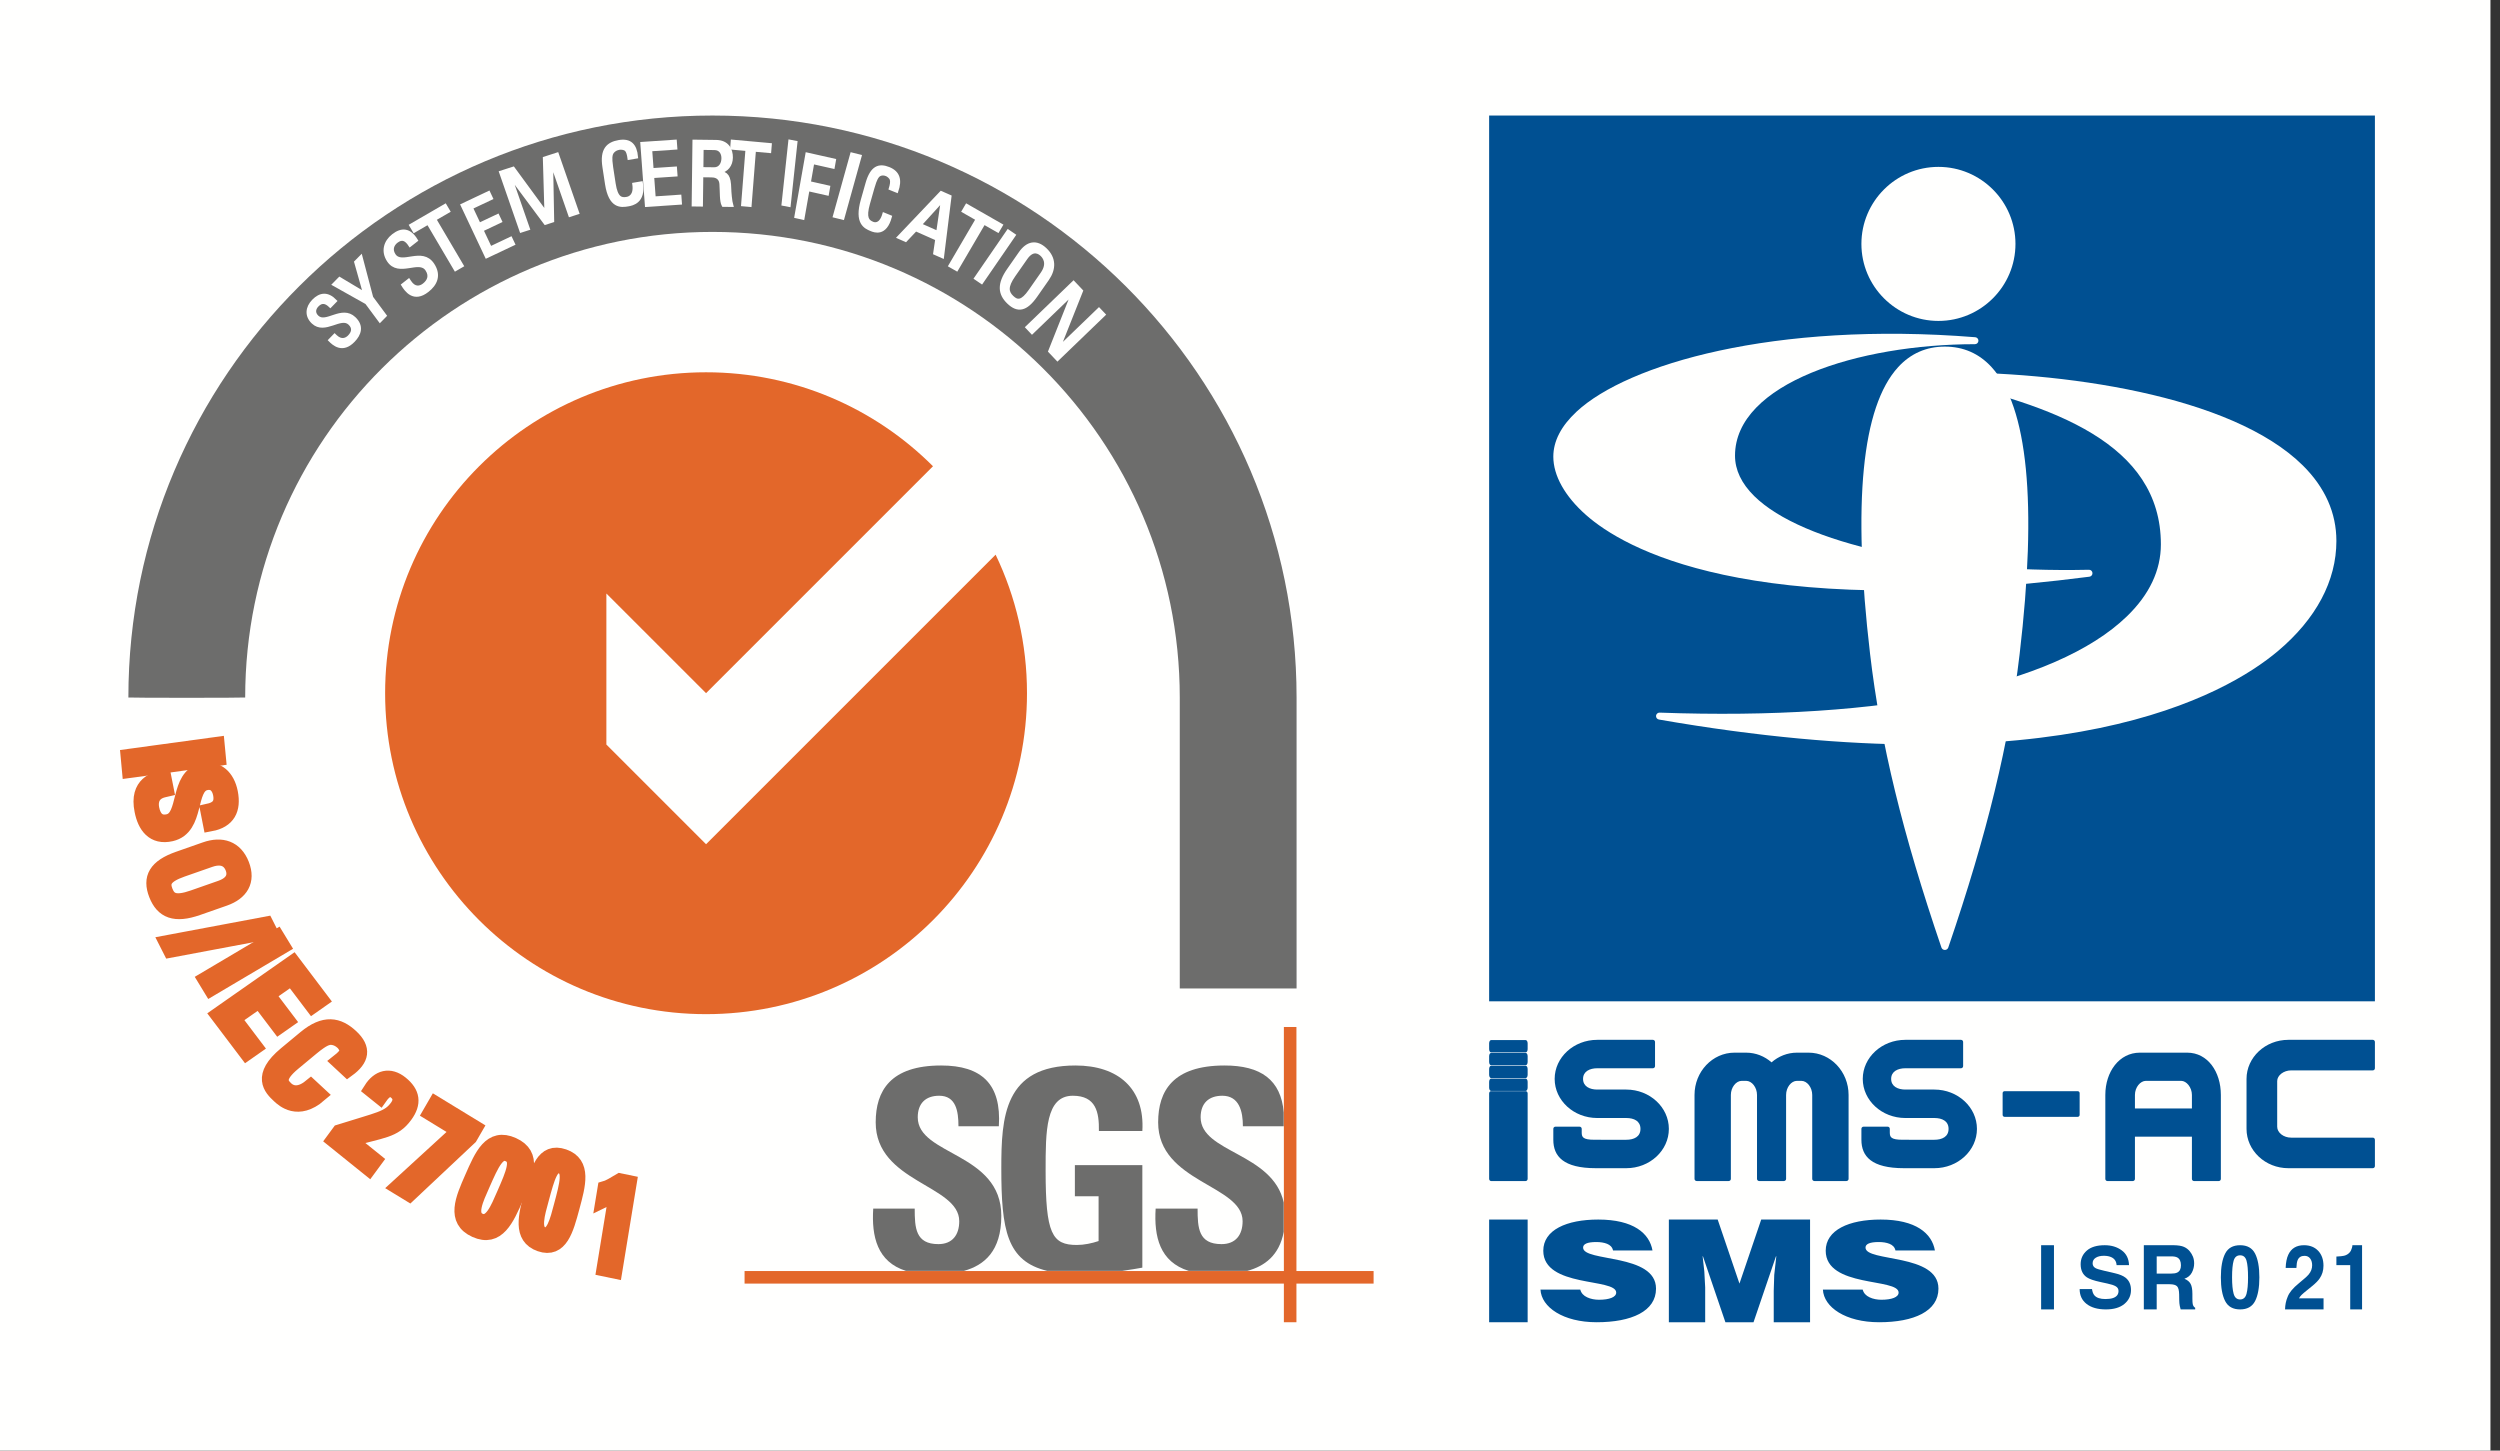 <?xml version="1.0" encoding="UTF-8"?>
<svg width="162px" height="94px" viewBox="0 0 162 94" version="1.1" xmlns="http://www.w3.org/2000/svg" xmlns:xlink="http://www.w3.org/1999/xlink">
    <rect x="0" y="0" width="162" height="94" fill="#333333" stroke="none"/>
    <title>SGS_ISO-IEC_27001_with_ISMS-AC_TPL (2)@1x</title>
    <g id="Page-2" stroke="none" stroke-width="1" fill="none" fill-rule="evenodd">
        <g id="ENKINLAB_Toppage" transform="translate(-164, -6008)">
            <g id="SGS_ISO-IEC_27001_with_ISMS-AC_TPL-(2)" transform="translate(164, 6008)">
                <polygon id="Fill-1" fill="#FFFFFE" points="0 94 161.381 94 161.381 0 0 0"></polygon>
                <polygon id="Stroke-2" points="0 94 161.381 94 161.381 0 0 0"></polygon>
                <path d="M84.018,64.053 L84.018,45.198 C84.018,24.37 67.072,7.487 46.167,7.487 C25.264,7.487 8.319,24.371 8.319,45.198 C8.319,45.224 15.888,45.224 15.888,45.198 C15.888,28.536 29.445,15.028 46.167,15.028 C62.892,15.028 76.449,28.536 76.449,45.198 L76.449,64.053 L84.018,64.053" id="Fill-4" fill="#6D6D6C"></path>
                <path d="M45.752,54.706 L39.293,48.247 L39.293,38.459 L45.752,44.917 L60.458,30.213 C56.695,26.451 51.496,24.124 45.751,24.124 C34.266,24.124 24.956,33.434 24.956,44.919 C24.956,56.405 34.266,65.717 45.751,65.717 C57.24,65.717 66.549,56.405 66.549,44.919 C66.549,41.705 65.819,38.661 64.516,35.944 L45.752,54.706" id="Fill-5" fill="#E3672A"></path>
                <path d="M58.708,82.354 C56.847,81.771 56.47,80.13 56.585,78.316 L59.273,78.316 C59.273,79.566 59.326,80.619 60.806,80.619 C61.714,80.619 62.159,80.023 62.159,79.133 C62.159,76.773 56.745,76.625 56.745,72.728 C56.745,70.679 57.705,69.044 60.985,69.044 C63.602,69.044 64.902,70.241 64.725,72.98 L62.108,72.98 C62.108,72 61.946,71.004 60.859,71.004 C59.987,71.004 59.47,71.494 59.47,72.4 C59.47,74.887 64.885,74.669 64.885,78.789 C64.885,81.057 63.794,81.988 62.458,82.354 L58.708,82.354" id="Fill-6" fill="#6D6D6C"></path>
                <path d="M71.209,73.29 C71.228,72.072 71.022,71.004 69.519,71.004 C67.756,71.004 67.756,73.309 67.756,75.849 C67.756,79.946 68.17,80.674 69.782,80.674 C70.252,80.674 70.76,80.565 71.189,80.42 L71.189,77.517 L69.652,77.517 L69.652,75.502 L74.024,75.502 L74.024,82.143 C73.724,82.2 73.248,82.279 72.711,82.354 L67.864,82.354 C65.238,81.722 64.885,79.706 64.885,75.703 C64.885,72.4 65.056,69.044 69.689,69.044 C72.466,69.044 74.191,70.549 74.024,73.29 L71.209,73.29" id="Fill-7" fill="#6D6D6C"></path>
                <path d="M79.334,69.044 C81.709,69.039 83.006,69.977 83.186,72.084 L83.186,72.98 L80.539,72.98 C80.541,72.026 80.304,71.004 79.207,71.004 C78.324,71.004 77.801,71.494 77.801,72.4 C77.801,74.698 82.478,74.688 83.186,77.924 L83.186,79.822 C82.898,81.354 81.947,82.048 80.823,82.354 L77.033,82.354 C75.151,81.771 74.772,80.13 74.886,78.316 L77.604,78.316 C77.604,79.566 77.657,80.619 79.154,80.619 C80.069,80.619 80.521,80.023 80.521,79.133 C80.521,76.773 75.048,76.625 75.048,72.728 C75.048,70.679 76.02,69.051 79.334,69.044" id="Fill-8" fill="#6D6D6C"></path>
                <polygon id="Fill-9" fill="#E3672A" points="48.248 83.177 89.009 83.177 89.009 82.363 48.248 82.363"></polygon>
                <polygon id="Fill-10" fill="#E3672A" points="83.195 85.681 84.009 85.681 84.009 66.549 83.195 66.549"></polygon>
                <path d="M21.684,21.726 L21.758,21.797 C22.106,22.125 22.427,22.013 22.628,21.806 C22.876,21.551 22.957,21.252 22.652,20.964 C22.085,20.427 21.046,21.619 20.277,20.892 C19.823,20.462 19.892,19.917 20.303,19.494 C20.753,19.033 21.231,18.989 21.732,19.503 L21.405,19.838 C21.129,19.57 20.859,19.483 20.563,19.787 C20.376,19.979 20.284,20.268 20.561,20.53 C21.125,21.063 22.146,19.854 22.958,20.622 C23.496,21.131 23.313,21.662 22.908,22.078 C22.19,22.829 21.612,22.283 21.375,22.044 L21.684,21.726" id="Fill-11" fill="#FFFFFE"></path>
                <path d="M21.684,21.726 L21.758,21.797 C22.106,22.125 22.427,22.013 22.628,21.806 C22.876,21.551 22.957,21.252 22.652,20.964 C22.085,20.427 21.046,21.619 20.277,20.892 C19.823,20.462 19.892,19.917 20.303,19.494 C20.753,19.033 21.231,18.989 21.732,19.503 L21.405,19.838 C21.129,19.57 20.859,19.483 20.563,19.787 C20.376,19.979 20.284,20.268 20.561,20.53 C21.125,21.063 22.146,19.854 22.958,20.622 C23.496,21.131 23.313,21.662 22.908,22.078 C22.19,22.829 21.612,22.283 21.375,22.044 L21.684,21.726 Z" id="Stroke-12" stroke="#FFFFFE" stroke-width="0.2"></path>
                <polyline id="Fill-13" fill="#FFFFFE" points="23.049 16.982 23.389 16.637 24.085 19.279 24.956 20.455 24.621 20.796 23.75 19.621 21.628 18.43 22.004 18.048 23.622 19.016 23.049 16.982"></polyline>
                <polygon id="Stroke-14" stroke="#FFFFFE" stroke-width="0.2" points="23.049 16.982 23.389 16.637 24.085 19.279 24.956 20.455 24.621 20.796 23.75 19.621 21.628 18.43 22.004 18.048 23.622 19.016"></polygon>
                <path d="M26.488,18.159 L26.553,18.257 C26.854,18.715 27.215,18.652 27.467,18.454 C27.78,18.209 27.925,17.876 27.66,17.475 C27.168,16.727 25.836,17.898 25.169,16.885 C24.775,16.287 24.956,15.664 25.474,15.258 C26.039,14.815 26.553,14.866 26.979,15.573 L26.568,15.895 C26.329,15.523 26.062,15.364 25.69,15.655 C25.455,15.84 25.301,16.158 25.541,16.523 C26.029,17.265 27.346,16.072 28.05,17.141 C28.518,17.851 28.219,18.432 27.71,18.83 C26.803,19.554 26.302,18.793 26.099,18.464 L26.488,18.159" id="Fill-15" fill="#FFFFFE"></path>
                <path d="M26.488,18.159 L26.553,18.257 C26.854,18.715 27.215,18.652 27.467,18.454 C27.78,18.209 27.925,17.876 27.66,17.475 C27.168,16.727 25.836,17.898 25.169,16.885 C24.775,16.287 24.956,15.664 25.474,15.258 C26.039,14.815 26.553,14.866 26.979,15.573 L26.568,15.895 C26.329,15.523 26.062,15.364 25.69,15.655 C25.455,15.84 25.301,16.158 25.541,16.523 C26.029,17.265 27.346,16.072 28.05,17.141 C28.518,17.851 28.219,18.432 27.71,18.83 C26.803,19.554 26.302,18.793 26.099,18.464 L26.488,18.159 Z" id="Stroke-16" stroke="#FFFFFE" stroke-width="0.2"></path>
                <polyline id="Fill-17" fill="#FFFFFE" points="28.849 13.31 29.07 13.685 28.172 14.206 29.947 17.217 29.512 17.469 27.738 14.458 26.84 14.979 26.619 14.604 28.849 13.31"></polyline>
                <polygon id="Stroke-18" stroke="#FFFFFE" stroke-width="0.2" points="28.849 13.31 29.07 13.685 28.172 14.206 29.947 17.217 29.512 17.469 27.738 14.458 26.84 14.979 26.619 14.604"></polygon>
                <polyline id="Fill-19" fill="#FFFFFE" points="31.525 16.637 29.947 13.292 31.669 12.478 31.844 12.849 30.547 13.461 31.054 14.536 32.257 13.967 32.432 14.338 31.229 14.907 31.776 16.065 33.099 15.439 33.274 15.81 31.525 16.637"></polyline>
                <polygon id="Stroke-20" stroke="#FFFFFE" stroke-width="0.2" points="31.525 16.637 29.947 13.292 31.669 12.478 31.844 12.849 30.547 13.461 31.054 14.536 32.257 13.967 32.432 14.338 31.229 14.907 31.776 16.065 33.099 15.439 33.274 15.81"></polygon>
                <polyline id="Fill-21" fill="#FFFFFE" points="34.238 14.822 33.766 14.973 32.442 11.163 33.26 10.9 35.368 13.777 35.379 13.773 35.277 10.251 36.11 9.982 37.434 13.793 36.929 13.955 35.752 10.567 35.741 10.571 35.811 14.315 35.334 14.469 33.072 11.43 33.061 11.434 34.238 14.822"></polyline>
                <polygon id="Stroke-22" stroke="#FFFFFE" stroke-width="0.2" points="34.238 14.822 33.766 14.973 32.442 11.163 33.26 10.9 35.368 13.777 35.379 13.773 35.277 10.251 36.11 9.982 37.434 13.793 36.929 13.955 35.752 10.567 35.741 10.571 35.811 14.315 35.334 14.469 33.072 11.43 33.061 11.434"></polygon>
                <path d="M40.761,10.257 C40.731,10.034 40.683,9.813 40.566,9.704 C40.45,9.596 40.224,9.591 40.127,9.607 C39.738,9.675 39.624,9.951 39.616,10.009 C39.608,10.055 39.531,10.169 39.633,10.844 L39.794,11.895 C39.94,12.858 40.254,12.921 40.617,12.858 C40.76,12.834 41.186,12.704 41.073,11.935 L41.559,11.852 C41.768,13.089 40.946,13.231 40.706,13.273 C40.247,13.353 39.537,13.442 39.304,11.918 L39.135,10.807 C38.966,9.697 39.378,9.301 40.103,9.175 C40.834,9.049 41.176,9.403 41.246,10.174 L40.761,10.257" id="Fill-23" fill="#FFFFFE"></path>
                <path d="M40.761,10.257 C40.731,10.034 40.683,9.813 40.566,9.704 C40.45,9.596 40.224,9.591 40.127,9.607 C39.738,9.675 39.624,9.951 39.616,10.009 C39.608,10.055 39.531,10.169 39.633,10.844 L39.794,11.895 C39.94,12.858 40.254,12.921 40.617,12.858 C40.76,12.834 41.186,12.704 41.073,11.935 L41.559,11.852 C41.768,13.089 40.946,13.231 40.706,13.273 C40.247,13.353 39.537,13.442 39.304,11.918 L39.135,10.807 C38.966,9.697 39.378,9.301 40.103,9.175 C40.834,9.049 41.176,9.403 41.246,10.174 L40.761,10.257 Z" id="Stroke-24" stroke="#FFFFFE" stroke-width="0.2"></path>
                <polyline id="Fill-25" fill="#FFFFFE" points="41.889 13.31 41.593 9.296 43.758 9.15 43.791 9.595 42.161 9.705 42.256 10.994 43.769 10.893 43.802 11.338 42.289 11.44 42.391 12.829 44.056 12.717 44.088 13.162 41.889 13.31"></polyline>
                <polygon id="Stroke-26" stroke="#FFFFFE" stroke-width="0.2" points="41.889 13.31 41.593 9.296 43.758 9.15 43.791 9.595 42.161 9.705 42.256 10.994 43.769 10.893 43.802 11.338 42.289 11.44 42.391 12.829 44.056 12.717 44.088 13.162"></polygon>
                <path d="M45.48,10.93 L46.275,10.939 C46.655,10.944 46.844,10.62 46.848,10.26 C46.852,9.962 46.707,9.629 46.297,9.624 L45.495,9.614 L45.48,10.93 Z M45.474,11.387 L45.45,13.286 L44.92,13.279 L44.971,9.15 L46.406,9.168 C47.144,9.177 47.397,9.695 47.391,10.21 C47.385,10.695 47.109,11.064 46.618,11.144 L46.618,11.155 C47.095,11.236 47.267,11.397 47.286,12.227 C47.288,12.405 47.338,13.051 47.416,13.31 L46.862,13.303 C46.716,13.015 46.758,12.478 46.718,11.928 C46.684,11.425 46.275,11.397 46.096,11.395 L45.474,11.387 L45.474,11.387 Z" id="Fill-27" fill="#FFFFFE"></path>
                <path d="M45.48,10.93 L46.275,10.939 C46.655,10.944 46.844,10.62 46.848,10.26 C46.852,9.962 46.707,9.629 46.297,9.624 L45.495,9.614 L45.48,10.93 Z M45.474,11.387 L45.45,13.286 L44.92,13.279 L44.971,9.15 L46.406,9.168 C47.144,9.177 47.397,9.695 47.391,10.21 C47.385,10.695 47.109,11.064 46.618,11.144 L46.618,11.155 C47.095,11.236 47.267,11.397 47.286,12.227 C47.288,12.405 47.338,13.051 47.416,13.31 L46.862,13.303 C46.716,13.015 46.758,12.478 46.718,11.928 C46.684,11.425 46.275,11.397 46.096,11.395 L45.474,11.387 Z" id="Stroke-28" stroke="#FFFFFE" stroke-width="0.2"></path>
                <polyline id="Fill-29" fill="#FFFFFE" points="49.912 9.372 49.876 9.818 48.886 9.729 48.604 13.31 48.124 13.267 48.406 9.686 47.416 9.596 47.451 9.15 49.912 9.372"></polyline>
                <polygon id="Stroke-30" stroke="#FFFFFE" stroke-width="0.2" points="49.912 9.372 49.876 9.818 48.886 9.729 48.604 13.31 48.124 13.267 48.406 9.686 47.416 9.596 47.451 9.15"></polygon>
                <polyline id="Fill-31" fill="#FFFFFE" points="51.137 13.31 50.743 13.235 51.182 9.15 51.575 9.225 51.137 13.31"></polyline>
                <polygon id="Stroke-32" stroke="#FFFFFE" stroke-width="0.2" points="51.137 13.31 50.743 13.235 51.182 9.15 51.575 9.225"></polygon>
                <polyline id="Fill-33" fill="#FFFFFE" points="51.575 14.039 52.29 9.982 54.071 10.383 53.992 10.832 52.669 10.535 52.44 11.838 53.693 12.12 53.614 12.57 52.36 12.288 52.033 14.142 51.575 14.039"></polyline>
                <polygon id="Stroke-34" stroke="#FFFFFE" stroke-width="0.2" points="51.575 14.039 52.29 9.982 54.071 10.383 53.992 10.832 52.669 10.535 52.44 11.838 53.693 12.12 53.614 12.57 52.36 12.288 52.033 14.142"></polygon>
                <polyline id="Fill-35" fill="#FFFFFE" points="54.616 14.142 54.071 14.007 55.191 9.982 55.735 10.117 54.616 14.142"></polyline>
                <polygon id="Stroke-36" stroke="#FFFFFE" stroke-width="0.2" points="54.616 14.142 54.071 14.007 55.191 9.982 55.735 10.117"></polygon>
                <path d="M57.693,12.22 C57.759,12.005 57.807,11.784 57.757,11.628 C57.708,11.473 57.53,11.353 57.446,11.319 C57.111,11.184 56.91,11.372 56.882,11.42 C56.857,11.456 56.751,11.519 56.564,12.173 L56.275,13.192 C56.01,14.125 56.234,14.34 56.548,14.467 C56.671,14.517 57.061,14.617 57.277,13.875 L57.695,14.045 C57.371,15.255 56.661,14.967 56.454,14.882 C56.057,14.721 55.458,14.442 55.878,12.965 L56.183,11.888 C56.489,10.813 56.972,10.668 57.599,10.922 C58.229,11.179 58.361,11.667 58.111,12.39 L57.693,12.22" id="Fill-37" fill="#FFFFFE"></path>
                <path d="M57.693,12.22 C57.759,12.005 57.807,11.784 57.757,11.628 C57.708,11.473 57.53,11.353 57.446,11.319 C57.111,11.184 56.91,11.372 56.882,11.42 C56.857,11.456 56.751,11.519 56.564,12.173 L56.275,13.192 C56.01,14.125 56.234,14.34 56.548,14.467 C56.671,14.517 57.061,14.617 57.277,13.875 L57.695,14.045 C57.371,15.255 56.661,14.967 56.454,14.882 C56.057,14.721 55.458,14.442 55.878,12.965 L56.183,11.888 C56.489,10.813 56.972,10.668 57.599,10.922 C58.229,11.179 58.361,11.667 58.111,12.39 L57.693,12.22 Z" id="Stroke-38" stroke="#FFFFFE" stroke-width="0.2"></path>
                <path d="M61.066,12.999 L61.057,12.995 L59.633,14.56 L60.763,15.061 L61.066,12.999 Z M60.984,12.478 L61.558,12.732 L61.074,16.637 L60.57,16.413 L60.705,15.492 L59.339,14.886 L58.686,15.577 L58.23,15.375 L60.984,12.478 L60.984,12.478 Z" id="Fill-39" fill="#FFFFFE"></path>
                <path d="M61.066,12.999 L61.057,12.995 L59.633,14.56 L60.763,15.061 L61.066,12.999 Z M60.984,12.478 L61.558,12.732 L61.074,16.637 L60.57,16.413 L60.705,15.492 L59.339,14.886 L58.686,15.577 L58.23,15.375 L60.984,12.478 Z" id="Stroke-40" stroke="#FFFFFE" stroke-width="0.2"></path>
                <polyline id="Fill-41" fill="#FFFFFE" points="64.885 14.593 64.665 14.968 63.762 14.452 61.995 17.469 61.558 17.219 63.324 14.202 62.42 13.686 62.64 13.31 64.885 14.593"></polyline>
                <polygon id="Stroke-42" stroke="#FFFFFE" stroke-width="0.2" points="64.885 14.593 64.665 14.968 63.762 14.452 61.995 17.469 61.558 17.219 63.324 14.202 62.42 13.686 62.64 13.31"></polygon>
                <polyline id="Fill-43" fill="#FFFFFE" points="63.613 18.301 63.221 18.034 65.325 14.973 65.717 15.24 63.613 18.301"></polyline>
                <polygon id="Stroke-44" stroke="#FFFFFE" stroke-width="0.2" points="63.613 18.301 63.221 18.034 65.325 14.973 65.717 15.24"></polygon>
                <path d="M66.744,18.843 L67.523,17.727 C68.006,17.036 67.616,16.624 67.503,16.515 C67.389,16.407 66.967,16.04 66.485,16.731 L65.705,17.847 C65.201,18.57 65.252,18.926 65.592,19.251 C65.931,19.577 66.239,19.566 66.744,18.843 Z M65.351,17.477 L66.108,16.393 C66.568,15.734 67.151,15.59 67.748,16.163 C68.346,16.736 68.341,17.434 67.88,18.093 L67.123,19.177 C66.484,20.092 65.943,20.176 65.346,19.603 C64.749,19.03 64.712,18.392 65.351,17.477 L65.351,17.477 Z" id="Fill-45" fill="#FFFFFE"></path>
                <path d="M66.744,18.843 L67.523,17.727 C68.006,17.036 67.616,16.624 67.503,16.515 C67.389,16.407 66.967,16.04 66.485,16.731 L65.705,17.847 C65.201,18.57 65.252,18.926 65.592,19.251 C65.931,19.577 66.239,19.566 66.744,18.843 Z M65.351,17.477 L66.108,16.393 C66.568,15.734 67.151,15.59 67.748,16.163 C68.346,16.736 68.341,17.434 67.88,18.093 L67.123,19.177 C66.484,20.092 65.943,20.176 65.346,19.603 C64.749,19.03 64.712,18.392 65.351,17.477 Z" id="Stroke-46" stroke="#FFFFFE" stroke-width="0.2"></path>
                <polyline id="Fill-47" fill="#FFFFFE" points="71.54 20.386 68.524 23.292 68.022 22.762 69.498 19.041 69.49 19.033 66.875 21.553 66.549 21.207 69.564 18.301 70.082 18.849 68.623 22.52 68.631 22.528 71.212 20.041 71.54 20.386"></polyline>
                <polygon id="Stroke-48" stroke="#FFFFFE" stroke-width="0.2" points="71.54 20.386 68.524 23.292 68.022 22.762 69.498 19.041 69.49 19.033 66.875 21.553 66.549 21.207 69.564 18.301 70.082 18.849 68.623 22.52 68.631 22.528 71.212 20.041"></polygon>
                <polyline id="Fill-49" fill="#E3672A" points="8.401 49.912 8.319 49.032 14.058 48.248 14.142 49.127 8.401 49.912"></polyline>
                <polygon id="Stroke-50" stroke="#E3672A" points="8.401 49.912 8.319 49.032 14.058 48.248 14.142 49.127"></polygon>
                <path d="M10.757,51.138 L10.598,51.175 C9.859,51.347 9.725,51.912 9.82,52.397 C9.937,52.997 10.262,53.403 10.91,53.252 C12.117,52.972 11.459,50.338 13.096,49.957 C14.061,49.733 14.721,50.361 14.916,51.356 C15.128,52.442 14.765,53.163 13.647,53.371 L13.492,52.582 C14.089,52.452 14.442,52.154 14.301,51.44 C14.212,50.987 13.911,50.576 13.323,50.712 C12.124,50.992 12.818,53.616 11.092,54.018 C9.945,54.285 9.407,53.508 9.215,52.529 C8.857,50.781 10.086,50.494 10.609,50.39 L10.757,51.138" id="Fill-51" fill="#E3672A"></path>
                <path d="M10.757,51.138 L10.598,51.175 C9.859,51.347 9.725,51.912 9.82,52.397 C9.937,52.997 10.262,53.403 10.91,53.252 C12.117,52.972 11.459,50.338 13.096,49.957 C14.061,49.733 14.721,50.361 14.916,51.356 C15.128,52.442 14.765,53.163 13.647,53.371 L13.492,52.582 C14.089,52.452 14.442,52.154 14.301,51.44 C14.212,50.987 13.911,50.576 13.323,50.712 C12.124,50.992 12.818,53.616 11.092,54.018 C9.945,54.285 9.407,53.508 9.215,52.529 C8.857,50.781 10.086,50.494 10.609,50.39 L10.757,51.138 Z" id="Stroke-52" stroke="#E3672A"></path>
                <path d="M12.518,58.177 L14.308,57.55 C15.416,57.162 15.17,56.427 15.091,56.226 C15.012,56.024 14.693,55.315 13.585,55.704 L11.795,56.33 C10.637,56.737 10.468,57.159 10.705,57.763 C10.941,58.366 11.359,58.583 12.518,58.177 Z M11.57,55.668 L13.308,55.058 C14.364,54.688 15.24,54.965 15.656,56.028 C16.071,57.09 15.597,57.84 14.541,58.211 L12.803,58.819 C11.336,59.333 10.555,59.023 10.141,57.96 C9.725,56.899 10.103,56.182 11.57,55.668 L11.57,55.668 Z" id="Fill-53" fill="#E3672A"></path>
                <path d="M12.518,58.177 L14.308,57.55 C15.416,57.162 15.17,56.427 15.091,56.226 C15.012,56.024 14.693,55.315 13.585,55.704 L11.795,56.33 C10.637,56.737 10.468,57.159 10.705,57.763 C10.941,58.366 11.359,58.583 12.518,58.177 Z M11.57,55.668 L13.308,55.058 C14.364,54.688 15.24,54.965 15.656,56.028 C16.071,57.09 15.597,57.84 14.541,58.211 L12.803,58.819 C11.336,59.333 10.555,59.023 10.141,57.96 C9.725,56.899 10.103,56.182 11.57,55.668 Z" id="Stroke-54" stroke="#E3672A"></path>
                <polyline id="Fill-55" fill="#E3672A" points="11.046 61.558 10.814 61.101 17.238 59.894 17.469 60.351 11.046 61.558"></polyline>
                <polygon id="Stroke-56" stroke="#E3672A" points="11.046 61.558 10.814 61.101 17.238 59.894 17.469 60.351"></polygon>
                <polyline id="Fill-57" fill="#E3672A" points="13.664 64.053 13.31 63.471 17.946 60.726 18.301 61.308 13.664 64.053"></polyline>
                <polygon id="Stroke-58" stroke="#E3672A" points="13.664 64.053 13.31 63.471 17.946 60.726 18.301 61.308"></polygon>
                <polyline id="Fill-59" fill="#E3672A" points="14.142 65.776 18.982 62.389 20.796 64.787 20.26 65.163 18.894 63.358 17.338 64.446 18.607 66.122 18.071 66.497 16.802 64.821 15.126 65.993 16.521 67.837 15.985 68.212 14.142 65.776"></polyline>
                <polygon id="Stroke-60" stroke="#E3672A" points="14.142 65.776 18.982 62.389 20.796 64.787 20.26 65.163 18.894 63.358 17.338 64.446 18.607 66.122 18.071 66.497 16.802 64.821 15.126 65.993 16.521 67.837 15.985 68.212"></polygon>
                <path d="M21.972,68.781 C22.23,68.578 22.465,68.352 22.494,68.133 C22.525,67.913 22.325,67.641 22.214,67.538 C21.773,67.129 21.317,67.201 21.238,67.236 C21.171,67.261 20.956,67.256 20.194,67.887 L19.009,68.871 C17.922,69.774 18.129,70.193 18.543,70.576 C18.705,70.727 19.26,71.134 20.132,70.421 L20.684,70.933 C19.307,72.116 18.371,71.249 18.098,70.995 C17.575,70.511 16.811,69.736 18.53,68.309 L19.784,67.269 C21.036,66.229 21.916,66.418 22.74,67.183 C23.571,67.955 23.436,68.628 22.523,69.293 L21.972,68.781" id="Fill-61" fill="#E3672A"></path>
                <path d="M21.972,68.781 C22.23,68.578 22.465,68.352 22.494,68.133 C22.525,67.913 22.325,67.641 22.214,67.538 C21.773,67.129 21.317,67.201 21.238,67.236 C21.171,67.261 20.956,67.256 20.194,67.887 L19.009,68.871 C17.922,69.774 18.129,70.193 18.543,70.576 C18.705,70.727 19.26,71.134 20.132,70.421 L20.684,70.933 C19.307,72.116 18.371,71.249 18.098,70.995 C17.575,70.511 16.811,69.736 18.53,68.309 L19.784,67.269 C21.036,66.229 21.916,66.418 22.74,67.183 C23.571,67.955 23.436,68.628 22.523,69.293 L21.972,68.781 Z" id="Stroke-62" stroke="#E3672A"></path>
                <path d="M21.628,73.87 L22.004,73.36 C24.57,72.547 25.18,72.51 25.742,71.746 C26,71.395 26.009,71.027 25.65,70.737 C25.229,70.399 24.884,70.698 24.628,71.06 L24.054,70.599 C24.545,69.827 25.25,69.634 25.968,70.213 C26.729,70.826 26.827,71.484 26.241,72.279 C25.515,73.267 24.796,73.216 22.6,73.841 L24.274,75.19 L23.899,75.699 L21.628,73.87" id="Fill-63" fill="#E3672A"></path>
                <path d="M21.628,73.87 L22.004,73.36 C24.57,72.547 25.18,72.51 25.742,71.746 C26,71.395 26.009,71.027 25.65,70.737 C25.229,70.399 24.884,70.698 24.628,71.06 L24.054,70.599 C24.545,69.827 25.25,69.634 25.968,70.213 C26.729,70.826 26.827,71.484 26.241,72.279 C25.515,73.267 24.796,73.216 22.6,73.841 L24.274,75.19 L23.899,75.699 L21.628,73.87 Z" id="Stroke-64" stroke="#E3672A"></path>
                <polyline id="Fill-65" fill="#E3672A" points="28.225 71.54 30.779 73.098 30.441 73.682 26.527 77.363 25.788 76.912 29.764 73.27 27.887 72.124 28.225 71.54"></polyline>
                <polygon id="Stroke-66" stroke="#E3672A" points="28.225 71.54 30.779 73.098 30.441 73.682 26.527 77.363 25.788 76.912 29.764 73.27 27.887 72.124"></polygon>
                <path d="M31.242,76.772 C30.85,77.664 30.305,78.762 31.073,79.109 C31.841,79.455 32.281,78.309 32.673,77.417 C33.3,75.99 33.678,75.11 32.97,74.79 C32.262,74.471 31.869,75.345 31.242,76.772 Z M33.426,77.592 C32.82,78.973 32.231,80.335 30.815,79.696 C29.399,79.057 30.003,77.703 30.61,76.322 C31.237,74.895 31.797,73.557 33.228,74.202 C34.659,74.848 34.053,76.165 33.426,77.592 L33.426,77.592 Z" id="Fill-67" fill="#E3672A"></path>
                <path d="M31.242,76.772 C30.85,77.664 30.305,78.762 31.073,79.109 C31.841,79.455 32.281,78.309 32.673,77.417 C33.3,75.99 33.678,75.11 32.97,74.79 C32.262,74.471 31.869,75.345 31.242,76.772 Z M33.426,77.592 C32.82,78.973 32.231,80.335 30.815,79.696 C29.399,79.057 30.003,77.703 30.61,76.322 C31.237,74.895 31.797,73.557 33.228,74.202 C34.659,74.848 34.053,76.165 33.426,77.592 Z" id="Stroke-68" stroke="#E3672A"></path>
                <path d="M35.07,77.701 C34.822,78.619 34.463,79.756 35.168,80.001 C35.874,80.245 36.136,79.075 36.383,78.157 C36.778,76.69 37.014,75.785 36.364,75.56 C35.715,75.334 35.464,76.235 35.07,77.701 Z M37.057,78.237 C36.675,79.656 36.305,81.055 35.005,80.604 C33.706,80.154 34.089,78.76 34.471,77.339 C34.866,75.873 35.213,74.501 36.527,74.956 C37.84,75.412 37.452,76.769 37.057,78.237 L37.057,78.237 Z" id="Fill-69" fill="#E3672A"></path>
                <path d="M35.07,77.701 C34.822,78.619 34.463,79.756 35.168,80.001 C35.874,80.245 36.136,79.075 36.383,78.157 C36.778,76.69 37.014,75.785 36.364,75.56 C35.715,75.334 35.464,76.235 35.07,77.701 Z M37.057,78.237 C36.675,79.656 36.305,81.055 35.005,80.604 C33.706,80.154 34.089,78.76 34.471,77.339 C34.866,75.873 35.213,74.501 36.527,74.956 C37.84,75.412 37.452,76.769 37.057,78.237 Z" id="Stroke-70" stroke="#E3672A"></path>
                <path d="M39.827,82.354 L39.155,82.215 L39.953,77.341 L39.097,77.759 L39.216,77.036 C39.398,76.989 39.948,76.678 40.184,76.531 L40.761,76.65 L39.827,82.354" id="Fill-71" fill="#E3672A"></path>
                <path d="M39.827,82.354 L39.155,82.215 L39.953,77.341 L39.097,77.759 L39.216,77.036 C39.398,76.989 39.948,76.678 40.184,76.531 L40.761,76.65 L39.827,82.354 Z" id="Stroke-72" stroke="#E3672A"></path>
                <polygon id="Fill-73" fill="#005092" points="96.496 64.885 153.894 64.885 153.894 7.487 96.496 7.487"></polygon>
                <path d="M120.619,15.806 C120.619,18.558 122.858,20.796 125.611,20.796 C128.362,20.796 130.602,18.558 130.602,15.806 C130.602,13.053 128.362,10.814 125.611,10.814 C122.858,10.814 120.619,13.053 120.619,15.806" id="Fill-74" fill="#FFFFFE"></path>
                <path d="M123.001,23.789 C120.647,26.357 120.034,32.608 121.18,42.368 C121.855,48.137 123.283,54.006 125.805,61.401 C125.836,61.494 125.925,61.558 126.027,61.558 C126.128,61.558 126.217,61.494 126.248,61.401 C128.772,54.006 130.197,48.137 130.874,42.368 C132.019,32.608 131.405,26.357 129.052,23.788 C128.245,22.907 127.227,22.46 126.027,22.46 C124.826,22.46 123.809,22.907 123.001,23.789" id="Fill-75" fill="#FFFFFE"></path>
                <path d="M102.167,26.67 C101.164,27.602 100.655,28.585 100.655,29.591 C100.655,30.819 101.404,32.158 102.767,33.364 C105.2,35.521 113.252,40.228 135.397,37.37 C135.515,37.355 135.601,37.248 135.592,37.129 C135.583,37.009 135.483,36.917 135.364,36.921 C125.502,37.131 116.787,35.213 113.677,32.148 C112.849,31.332 112.429,30.45 112.429,29.527 C112.429,24.835 120.439,22.303 127.978,22.303 C128.098,22.303 128.197,22.207 128.202,22.087 C128.207,21.965 128.116,21.861 127.995,21.852 C114.939,20.803 105.454,23.614 102.167,26.67 L102.167,26.67 Z" id="Fill-76" fill="#FFFFFE"></path>
                <path d="M125.508,24.127 C125.393,24.128 125.298,24.215 125.287,24.328 C125.274,24.442 125.35,24.547 125.462,24.571 C133.026,26.257 140.025,28.719 140.025,35.273 C140.025,36.959 139.282,38.53 137.819,39.943 C133.158,44.439 122.124,46.712 107.543,46.178 C107.425,46.175 107.324,46.263 107.311,46.38 C107.3,46.498 107.381,46.606 107.497,46.626 C133.554,51.163 144.225,45.037 147.603,42.195 C150.087,40.104 151.398,37.635 151.398,35.055 C151.398,33.24 150.668,31.593 149.226,30.164 C144.599,25.58 133.558,24.047 125.508,24.127" id="Fill-77" fill="#FFFFFE"></path>
                <polygon id="Fill-78" fill="#005092" points="132.265 84.85 133.097 84.85 133.097 80.69 132.265 80.69"></polygon>
                <path d="M135.561,83.531 C135.588,83.711 135.638,83.846 135.714,83.935 C135.853,84.097 136.091,84.178 136.429,84.178 C136.631,84.178 136.795,84.157 136.921,84.114 C137.16,84.032 137.28,83.88 137.28,83.657 C137.28,83.527 137.222,83.426 137.104,83.355 C136.987,83.285 136.801,83.223 136.547,83.17 L136.112,83.076 C135.685,82.984 135.391,82.883 135.232,82.774 C134.961,82.592 134.826,82.307 134.826,81.921 C134.826,81.568 134.958,81.274 135.223,81.041 C135.487,80.807 135.877,80.69 136.389,80.69 C136.817,80.69 137.183,80.8 137.485,81.021 C137.787,81.241 137.946,81.56 137.961,81.98 L137.155,81.98 C137.14,81.742 137.032,81.574 136.831,81.474 C136.697,81.409 136.53,81.375 136.331,81.375 C136.109,81.375 135.933,81.418 135.801,81.504 C135.668,81.589 135.602,81.708 135.602,81.862 C135.602,82.003 135.667,82.108 135.798,82.178 C135.882,82.224 136.059,82.278 136.331,82.34 L137.036,82.504 C137.344,82.575 137.576,82.67 137.73,82.79 C137.969,82.976 138.088,83.244 138.088,83.595 C138.088,83.955 137.947,84.254 137.663,84.493 C137.38,84.73 136.979,84.85 136.462,84.85 C135.933,84.85 135.517,84.732 135.215,84.498 C134.912,84.263 134.761,83.941 134.761,83.531 L135.561,83.531" id="Fill-79" fill="#005092"></path>
                <path d="M139.754,81.413 L139.754,82.53 L140.672,82.53 C140.855,82.53 140.992,82.508 141.083,82.462 C141.245,82.384 141.325,82.227 141.325,81.994 C141.325,81.742 141.247,81.573 141.091,81.486 C141.004,81.437 140.872,81.413 140.696,81.413 L139.754,81.413 Z M141.518,80.797 C141.669,80.863 141.796,80.96 141.9,81.088 C141.986,81.193 142.055,81.31 142.106,81.438 C142.156,81.566 142.181,81.712 142.181,81.875 C142.181,82.073 142.132,82.267 142.035,82.458 C141.937,82.649 141.775,82.784 141.549,82.863 C141.738,82.94 141.871,83.05 141.95,83.192 C142.028,83.334 142.067,83.551 142.067,83.842 L142.067,84.121 C142.067,84.311 142.075,84.44 142.09,84.508 C142.112,84.615 142.165,84.694 142.248,84.745 L142.248,84.85 L141.306,84.85 C141.28,84.758 141.262,84.683 141.25,84.627 C141.228,84.51 141.216,84.391 141.215,84.268 L141.209,83.882 C141.205,83.617 141.16,83.44 141.073,83.351 C140.987,83.263 140.825,83.218 140.588,83.218 L139.754,83.218 L139.754,84.85 L138.92,84.85 L138.92,80.69 L140.873,80.69 C141.153,80.696 141.368,80.731 141.518,80.797 L141.518,80.797 Z" id="Fill-80" fill="#005092"></path>
                <path d="M144.74,83.836 C144.808,84.082 144.948,84.205 145.16,84.205 C145.371,84.205 145.509,84.082 145.575,83.836 C145.641,83.59 145.673,83.237 145.673,82.773 C145.673,82.287 145.641,81.928 145.575,81.694 C145.509,81.461 145.371,81.344 145.16,81.344 C144.948,81.344 144.808,81.461 144.74,81.694 C144.672,81.928 144.638,82.287 144.638,82.773 C144.638,83.237 144.672,83.59 144.74,83.836 Z M146.129,81.232 C146.314,81.594 146.407,82.108 146.407,82.773 C146.407,83.438 146.314,83.95 146.129,84.31 C145.943,84.67 145.62,84.85 145.16,84.85 C144.698,84.85 144.375,84.67 144.19,84.31 C144.004,83.95 143.912,83.438 143.912,82.773 C143.912,82.108 144.004,81.594 144.19,81.232 C144.375,80.871 144.698,80.69 145.16,80.69 C145.62,80.69 145.943,80.871 146.129,81.232 L146.129,81.232 Z" id="Fill-81" fill="#005092"></path>
                <path d="M148.239,84.036 C148.341,83.76 148.582,83.468 148.963,83.159 C149.293,82.891 149.506,82.699 149.604,82.583 C149.753,82.402 149.827,82.204 149.827,81.989 C149.827,81.814 149.785,81.668 149.699,81.552 C149.613,81.436 149.491,81.378 149.332,81.378 C149.114,81.378 148.966,81.471 148.887,81.655 C148.842,81.761 148.815,81.931 148.807,82.163 L148.111,82.163 C148.123,81.811 148.179,81.526 148.279,81.31 C148.47,80.896 148.811,80.69 149.298,80.69 C149.684,80.69 149.991,80.812 150.219,81.054 C150.447,81.297 150.561,81.618 150.561,82.018 C150.561,82.324 150.481,82.596 150.319,82.834 C150.214,82.992 150.04,83.168 149.798,83.362 L149.511,83.594 C149.331,83.738 149.209,83.843 149.143,83.908 C149.076,83.972 149.02,84.048 148.975,84.133 L150.566,84.133 L150.566,84.85 L148.071,84.85 C148.077,84.553 148.133,84.282 148.239,84.036" id="Fill-82" fill="#005092"></path>
                <path d="M151.398,81.981 L151.398,81.425 C151.634,81.413 151.8,81.396 151.893,81.373 C152.044,81.337 152.166,81.264 152.26,81.155 C152.325,81.08 152.374,80.981 152.407,80.857 C152.427,80.782 152.436,80.727 152.436,80.69 L153.062,80.69 L153.062,84.85 L152.294,84.85 L152.294,81.981 L151.398,81.981" id="Fill-83" fill="#005092"></path>
                <polygon id="Fill-84" fill="#005092" points="96.496 85.681 98.991 85.681 98.991 79.027 96.496 79.027"></polygon>
                <path d="M104.525,81.029 C104.479,80.809 104.331,80.677 104.137,80.598 C103.943,80.52 103.703,80.484 103.44,80.484 C102.847,80.484 102.585,80.616 102.585,80.844 C102.585,81.792 107.31,81.204 107.31,83.504 C107.31,84.97 105.723,85.681 103.463,85.681 C101.295,85.681 99.88,84.707 99.823,83.565 L102.402,83.565 C102.459,83.794 102.619,83.961 102.847,84.066 C103.064,84.172 103.349,84.224 103.612,84.224 C104.285,84.224 104.73,84.057 104.73,83.759 C104.73,82.802 100.005,83.46 100.005,81.046 C100.005,79.703 101.511,79.027 103.566,79.027 C105.849,79.027 106.887,79.922 107.081,81.029 L104.525,81.029" id="Fill-85" fill="#005092"></path>
                <polyline id="Fill-86" fill="#005092" points="108.142 85.681 108.142 79.027 111.306 79.027 112.717 83.177 114.127 79.027 117.292 79.027 117.292 85.681 114.938 85.681 114.938 83.647 114.971 82.613 115.105 81.411 115.082 81.411 113.628 85.681 111.806 85.681 110.351 81.411 110.329 81.411 110.44 82.391 110.496 83.426 110.496 85.681 108.142 85.681"></polyline>
                <path d="M122.825,81.029 C122.78,80.809 122.631,80.677 122.437,80.598 C122.244,80.52 122.004,80.484 121.742,80.484 C121.148,80.484 120.885,80.616 120.885,80.844 C120.885,81.792 125.611,81.204 125.611,83.504 C125.611,84.97 124.024,85.681 121.765,85.681 C119.596,85.681 118.18,84.707 118.124,83.565 L120.702,83.565 C120.76,83.794 120.92,83.961 121.148,84.066 C121.364,84.172 121.65,84.224 121.912,84.224 C122.585,84.224 123.03,84.057 123.03,83.759 C123.03,82.802 118.306,83.46 118.306,81.046 C118.306,79.703 119.812,79.027 121.867,79.027 C124.149,79.027 125.188,79.922 125.382,81.029 L122.825,81.029" id="Fill-87" fill="#005092"></path>
                <path d="M105.383,70.604 L103.501,70.604 C103.012,70.604 102.582,70.398 102.582,69.914 L102.582,69.913 C102.582,69.429 103.012,69.223 103.501,69.223 L107.108,69.223 C107.184,69.223 107.246,69.161 107.246,69.085 L107.246,67.519 C107.246,67.443 107.184,67.381 107.108,67.381 L103.501,67.381 C101.98,67.381 100.742,68.517 100.742,69.913 C100.742,71.311 101.98,72.447 103.501,72.447 L105.383,72.447 C105.881,72.447 106.302,72.642 106.302,73.152 C106.302,73.662 105.881,73.857 105.383,73.857 L105.383,73.857 L103.828,73.857 C103.794,73.857 103.353,73.857 103.32,73.856 C102.582,73.856 102.495,73.691 102.495,73.389 L102.495,73.146 C102.495,73.07 102.432,73.008 102.356,73.008 L100.793,73.008 C100.717,73.008 100.655,73.07 100.655,73.146 L100.655,73.857 C100.655,74.925 101.303,75.699 103.414,75.699 L105.383,75.699 C106.904,75.699 108.142,74.557 108.142,73.152 C108.142,71.748 106.904,70.604 105.383,70.604" id="Fill-88" fill="#005092"></path>
                <path d="M125.347,70.604 L123.466,70.604 C122.976,70.604 122.547,70.398 122.547,69.914 L122.547,69.913 C122.547,69.429 122.976,69.223 123.466,69.223 L127.073,69.223 C127.149,69.223 127.211,69.161 127.211,69.085 L127.211,67.519 C127.211,67.443 127.149,67.381 127.073,67.381 L123.466,67.381 C121.945,67.381 120.707,68.517 120.707,69.913 C120.707,71.311 121.945,72.447 123.466,72.447 L125.347,72.447 C125.846,72.447 126.267,72.642 126.267,73.152 C126.267,73.662 125.846,73.857 125.347,73.857 L125.347,73.857 L123.793,73.857 C123.759,73.857 123.317,73.857 123.285,73.856 C122.547,73.856 122.459,73.691 122.459,73.389 L122.459,73.146 C122.459,73.07 122.397,73.008 122.321,73.008 L120.758,73.008 C120.682,73.008 120.619,73.07 120.619,73.146 L120.619,73.857 C120.619,74.925 121.267,75.699 123.378,75.699 L125.347,75.699 C126.869,75.699 128.106,74.557 128.106,73.152 C128.106,71.748 126.869,70.604 125.347,70.604" id="Fill-89" fill="#005092"></path>
                <path d="M148.465,69.361 L153.758,69.361 C153.833,69.361 153.894,69.299 153.894,69.223 L153.894,67.519 C153.894,67.443 153.833,67.381 153.758,67.381 L148.285,67.381 C146.791,67.381 145.575,68.517 145.575,69.913 L145.575,73.152 C145.575,74.557 146.791,75.699 148.285,75.699 L153.758,75.699 C153.833,75.699 153.894,75.637 153.894,75.561 L153.894,73.857 C153.894,73.781 153.833,73.719 153.758,73.719 L148.465,73.719 C147.976,73.719 147.562,73.396 147.562,73.014 L147.562,70.052 C147.562,69.684 147.984,69.361 148.465,69.361" id="Fill-90" fill="#005092"></path>
                <path d="M134.632,70.708 L129.899,70.708 C129.828,70.708 129.77,70.765 129.77,70.833 L129.77,72.247 C129.77,72.316 129.828,72.372 129.899,72.372 L134.632,72.372 C134.703,72.372 134.761,72.316 134.761,72.247 L134.761,70.833 C134.761,70.765 134.703,70.708 134.632,70.708" id="Fill-91" fill="#005092"></path>
                <path d="M117.197,68.212 L116.445,68.212 C115.819,68.212 115.245,68.448 114.796,68.841 C114.349,68.448 113.774,68.212 113.149,68.212 L112.396,68.212 C110.967,68.212 109.805,69.442 109.805,70.952 L109.805,76.394 C109.805,76.469 109.869,76.531 109.946,76.531 L112.019,76.531 C112.097,76.531 112.16,76.469 112.16,76.394 L112.16,70.952 C112.16,70.466 112.49,70.039 112.867,70.039 L113.149,70.039 C113.524,70.039 113.854,70.466 113.854,70.952 L113.854,76.394 C113.854,76.469 113.918,76.531 113.996,76.531 L115.597,76.531 C115.675,76.531 115.739,76.469 115.739,76.394 L115.739,70.952 C115.739,70.466 116.068,70.039 116.445,70.039 L116.726,70.039 C117.102,70.039 117.432,70.466 117.432,70.952 L117.432,76.394 C117.432,76.469 117.496,76.531 117.574,76.531 L119.646,76.531 C119.724,76.531 119.788,76.469 119.788,76.394 L119.788,70.952 C119.788,69.442 118.625,68.212 117.197,68.212" id="Fill-92" fill="#005092"></path>
                <path d="M142.036,71.828 L138.344,71.828 L138.344,70.952 C138.344,70.457 138.693,70.039 139.056,70.039 L141.338,70.039 C141.686,70.039 142.036,70.466 142.036,70.952 L142.036,71.828 Z M141.73,68.212 L138.663,68.212 C137.333,68.212 136.425,69.442 136.425,70.952 L136.425,76.394 C136.425,76.469 136.484,76.531 136.555,76.531 L138.213,76.531 C138.285,76.531 138.344,76.469 138.344,76.394 L138.344,73.655 L142.036,73.655 L142.036,76.394 C142.036,76.469 142.095,76.531 142.167,76.531 L143.781,76.531 C143.853,76.531 143.912,76.469 143.912,76.394 L143.912,70.952 C143.912,69.442 143.053,68.212 141.73,68.212 L141.73,68.212 Z" id="Fill-93" fill="#005092"></path>
                <path d="M98.867,70.708 L96.621,70.708 C96.552,70.708 96.496,70.774 96.496,70.853 L96.496,76.387 C96.496,76.466 96.552,76.531 96.621,76.531 L98.867,76.531 C98.935,76.531 98.991,76.466 98.991,76.387 L98.991,70.853 C98.991,70.774 98.935,70.708 98.867,70.708" id="Fill-94" fill="#005092"></path>
                <path d="M98.867,67.398 L96.621,67.398 C96.552,67.398 96.496,67.493 96.496,67.61 L96.496,67.983 C96.496,68.101 96.552,68.195 96.621,68.195 L98.867,68.195 C98.935,68.195 98.991,68.101 98.991,67.983 L98.991,67.61 C98.991,67.493 98.935,67.398 98.867,67.398" id="Fill-95" fill="#005092"></path>
                <path d="M98.867,68.229 L96.621,68.229 C96.552,68.229 96.496,68.325 96.496,68.442 L96.496,68.814 C96.496,68.931 96.552,69.027 96.621,69.027 L98.867,69.027 C98.935,69.027 98.991,68.931 98.991,68.814 L98.991,68.442 C98.991,68.325 98.935,68.229 98.867,68.229" id="Fill-96" fill="#005092"></path>
                <path d="M98.867,69.061 L96.621,69.061 C96.552,69.061 96.496,69.157 96.496,69.273 L96.496,69.647 C96.496,69.764 96.552,69.859 96.621,69.859 L98.867,69.859 C98.935,69.859 98.991,69.764 98.991,69.647 L98.991,69.273 C98.991,69.157 98.935,69.061 98.867,69.061" id="Fill-97" fill="#005092"></path>
                <path d="M98.867,69.893 L96.621,69.893 C96.552,69.893 96.496,69.989 96.496,70.105 L96.496,70.479 C96.496,70.595 96.552,70.691 96.621,70.691 L98.867,70.691 C98.935,70.691 98.991,70.595 98.991,70.479 L98.991,70.105 C98.991,69.989 98.935,69.893 98.867,69.893" id="Fill-98" fill="#005092"></path>
            </g>
        </g>
    </g>
</svg>